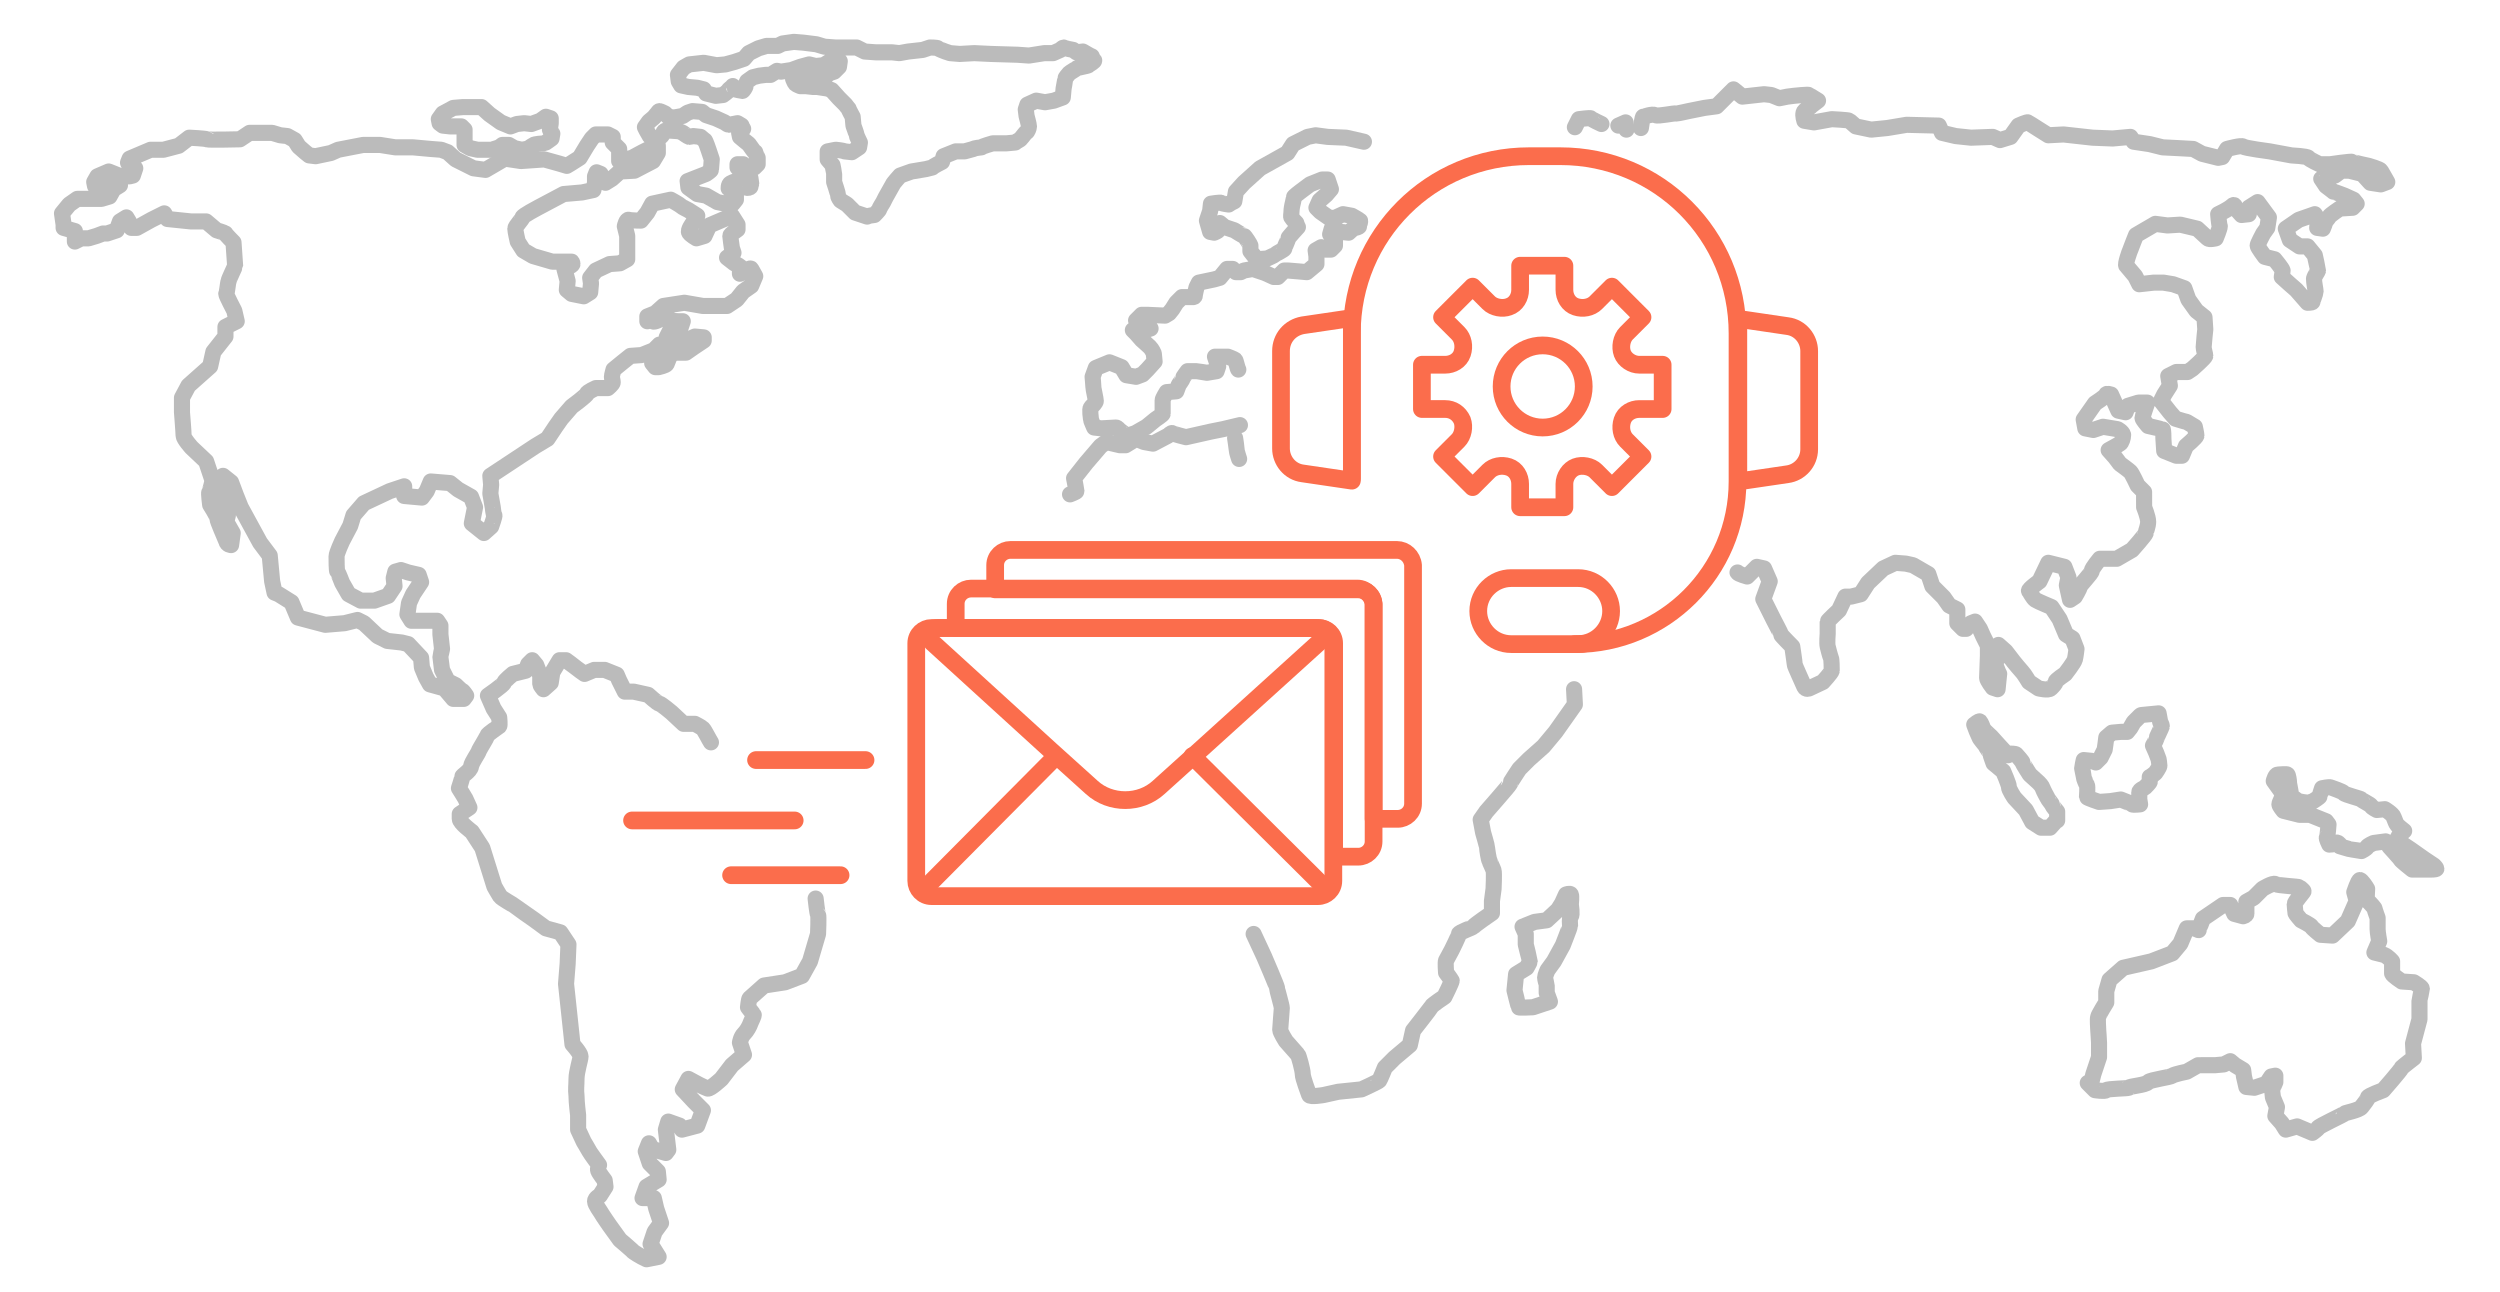 <?xml version="1.0" encoding="utf-8"?>
<!-- Generator: Adobe Illustrator 24.0.0, SVG Export Plug-In . SVG Version: 6.00 Build 0)  -->
<svg version="1.1" id="图层_1" xmlns="http://www.w3.org/2000/svg" xmlns:xlink="http://www.w3.org/1999/xlink" x="0px" y="0px"
	 viewBox="0 0 310.5 160.5" style="enable-background:new 0 0 310.5 160.5;" xml:space="preserve">
<style type="text/css">
	.st0{fill:none;stroke:#BBBBBB;stroke-width:2;stroke-linecap:round;stroke-linejoin:round;stroke-miterlimit:10;}
	.st1{fill:none;stroke:#FB6D4C;stroke-width:2.2;stroke-linecap:round;stroke-linejoin:round;stroke-miterlimit:10;}
</style>
<g>
	<path class="st0" d="M26.9,28.6l-1.3-1.1h-1.9l-2.9-0.3l-0.4-0.7l-1.6,0.8l-1.8,1h-0.7L16,27.5L15.7,27l-0.8,0.5l-0.4,1.1L13.3,29
		h-0.5L12,29.3l-1,0.3h-0.9L9.3,30v-0.4V29v-0.3l-1.4-0.4v-0.4l-0.2-1.4l0.9-1.1l1-0.7h1.5h1.5l1-0.3l0.5-0.9l0.8-0.5l-0.4-0.5
		l-0.6,0.3l-0.5,0.3l-1.6,0l-0.1-0.5l0.4-0.7l1.4-0.6l1.5,0.6l1.1,0l0.4-0.1l0.3-0.9l-0.7-0.3l-0.2-0.4l0.2-0.5l2.6-1.1h1.6l1.9-0.5
		l1.3-1c0,0,2.1,0.1,2.2,0.2c0.1,0.1,4.1,0,4.1,0l1.2-0.8h1.6h1.2l1,0.3l0.9,0.1l0.9,0.5l0.5,0.8l0.8,0.7l0.5,0.4l0.8,0.1l1.9-0.4
		l0.9-0.4l3.1-0.6h2.1l1.9,0.3l2.2,0l2.2,0.2l1.3,0.1l0.8,0.3l1,0.9l1,0.5l1.2,0.6l1.5,0.2l2.4-1.4l2,0.3l2.9-0.2l1.8,0.5l1,0.3
		l0.5-0.3l1.1-0.7l0.9-1.5l0.6-0.9l0.5-0.5h1.5l0.6,0.3v0.7l0.8,0.8v0.6v0.9l1.6-0.4l1.3-0.7l1-0.5l0.9-0.3v0.9l-0.6,1l-2.3,1.2
		L77,21.3l-1,0.9l-0.8,0.5l-0.6-1.1l-0.5-0.2l-0.2,0.5l0,0.8l-0.2,0.9l-1.4,0.3L70,24.1l-3.2,1.7c0,0-1.9,1-1.9,1.2
		c0,0.2-0.9,1.1-0.9,1.4c0,0.3,0.3,1.6,0.3,1.6l0.7,1.1l1.2,0.7l2.4,0.7h1.5h0.9c0,0,0.1,0.1,0.1,0.3s-1,0.6-1,0.6l0.4,1.5L70.4,36
		l0.6,0.5l1.5,0.3l0.8-0.5l0.1-1.1l-0.1-0.7l0.7-0.9l1.7-0.8l1.3-0.1l0.9-0.5l0-1.5v-1.4l-0.3-1.2c0,0,0.2-0.9,0.5-0.8
		s1.5,0.1,1.5,0.1l0.8-1l0.6-1.1l2.3-0.5c0,0,1.1,0.6,1.3,0.8c0.1,0.1,0.9,0.5,0.9,0.5l1.1,0.7L86,27.8c0,0-0.6,0.8-0.4,1.1
		c0.2,0.3,0.9,0.7,0.9,0.7l1-0.3l0.6-1.3l2.8-1.2l0.7,1.1v0.6c0,0-0.9,0.6-0.9,0.8c0,0.1,0.2,1.5,0.2,1.5l0.2,0.6L90.3,32l0.9,0.7
		c0,0,0.6,0.3,0.7,0.4c0,0.1,0,0.9,0,0.9l0.8-0.4c0,0,0.5-0.4,0.6-0.2s0.5,0.9,0.5,0.9l-0.5,1.2l-1,0.7l-0.8,1L90.3,38h-3L85,37.6
		L82.4,38l-1,0.9l-1,0.4l0,0.6c0,0,0.5-0.2,0.7,0c0.1,0.2,1-0.3,1-0.3s1.1,0,1.2,0.1c0.1,0.2,1,0.2,1,0.2h0.5l-0.3,0.9l-1.3,0.3
		l-0.4,0.8l0.8,0.3l1.4,0.5l0.2-0.4l1.1-0.5l1.1,0.1v0.4l-1.2,0.8l-1,0.7H84h-0.4l-0.5,0.6c0,0-0.2,0.6-0.3,0.8
		c-0.1,0.2-1,0.4-1,0.4h-0.4L81,45.1l0.5-0.6l0.5-0.7c0,0,0.4-0.5,0.5-0.5c0.1,0-0.6-0.5-0.6-0.5l-0.7,0.7l-1.5,0.6l-1.4,0.1l-1,0.8
		l-1.1,0.9c0,0-0.2,0.7-0.2,0.9s0.1,0.5,0.1,0.7s-0.6,0.7-0.6,0.7H74c0,0-1.1,0.5-1.1,0.7c0,0.2-1.9,1.6-1.9,1.6l-1.3,1.5L69,53
		l-1,1.5l-1.5,0.9l-5.6,3.7l0.1,1.1l-0.1,1.1l0.3,1.7c0,0,0.1,1,0.2,1c0.1,0-0.4,1.4-0.4,1.4l-0.9,0.8l-1.5-1.2L59,63l-0.5-1.3
		l-1.6-0.9l-1-0.8l-2.4-0.2l-0.5,1.2l-0.6,0.8l-2.2-0.2v-1.2L48.4,61l-3.2,1.5l-1.3,1.5l-0.4,1.3l-1,1.9c0,0-0.7,1.5-0.7,1.9
		c0,0.4,0,1.8,0.1,1.9c0.1,0.1,0.6,1.4,0.6,1.4l0.8,1.4l1.5,0.8h1.7l1.7-0.6l0.8-1.2l-0.1-1l0.2-0.8l0.7-0.2l0.9,0.3l1.3,0.3
		l0.3,0.9l-1,1.5l-0.5,1.1l-0.2,1.4l0.5,0.8h1.9h1.3l0.4,0.6v1.1l0.2,1.8c0,0-0.2,0.9-0.2,1c0,0.1,0.2,1.6,0.2,1.6l0.7,1.4l1,0.5
		c0,0,0.6,0.6,0.8,0.7c0.1,0,0.5,0.6,0.5,0.6l-0.3,0.4h-1.3l-1.1-1.3L53.4,85l-0.5-0.9l-0.5-1.2l-0.1-1.2L50.7,80l-0.8-0.2l-1.8-0.2
		L46.9,79l-1.7-1.6L44.4,77l-1.6,0.4l-2.4,0.2L37,76.7l-0.8-1.9l-1.6-1l-0.5-0.2l-0.3-1.4L33.5,69l-1.2-1.6L29.9,63l-0.6-1.5
		l-0.6-1.6l-1-0.8l-0.4,0.3L26.8,60l0.5,1.1l0.5,1l0.5,1.9l-0.2,0.8l0.8,1.4l-0.2,1.5c0,0-0.5,0-0.6-0.5c-0.2-0.5-1.1-2.5-1.1-2.8
		s-0.9-1.7-0.9-1.7s-0.2-1.5-0.1-1.6s0.4-1.4,0.4-1.4l-0.5-1.5l-0.3-0.9l-1.8-1.7c0,0-1-1.1-1-1.5c0-0.5-0.2-2.8-0.2-2.9
		c0-0.1,0-1.8,0-1.8l0.8-1.5l2.7-2.4l0.4-1.8l1.5-1.9l0-1.2l1.4-0.7l-0.3-1.3c0,0-1-1.9-1-2.1c0.1-0.1,0.2-1.4,0.3-1.6
		c0-0.2,0.8-1.8,0.8-1.9S29,30.1,29,30.1s-1-1-1-1.1C27.9,28.9,26.9,28.6,26.9,28.6z"/>
	<path class="st0" d="M63.9,18.4L63.2,18h-0.8l-0.4,0.3c0,0-0.9,0.3-1,0.3c-0.1,0-1.7,0-1.7,0l-0.9-0.2L57.7,18c0,0,0-0.8,0-1
		c0-0.1,0-0.9,0-0.9l-0.4-0.4h-1.4L55,15.6l-0.4-0.3l-0.1-0.5l0.5-0.7l1.3-0.7l1.2-0.1h1.2h1.1l1,0.9l1.4,1l1.2,0.5l0.8-0.3l0.9-0.1
		l0.9,0.1l1.1-0.4l0.7-0.5l0.6,0.2v0.6c0,0-0.1,0.7-0.1,0.8s0.3,0.5,0.3,0.5l-0.1,0.6c0,0-0.8,0.6-0.9,0.6c-0.1,0-1.3,0.1-1.3,0.2
		c0,0-0.4,0.2-0.6,0.4c-0.2,0.1-0.9,0.2-0.9,0.2L63.9,18.4z"/>
	<path class="st0" d="M87,17l-0.9-0.1c0,0-0.4,0.1-0.5,0.1s-0.8-0.5-0.8-0.5s-0.4-0.2-0.5-0.2c-0.1,0-1.4-0.1-1.4-0.1
		s-0.3,0-0.4,0.1s-0.1,0.2-0.2,0.4c-0.1,0.2-0.4,0.4-0.4,0.4l-0.7,0.1l-0.5-0.3l-0.4-0.7l-0.2-0.4l0.5-0.7l0.6-0.5l0.5-0.6
		c0,0,0.1-0.2,0.2-0.2c0.1,0,0.7,0.3,0.7,0.3s0.4,0.4,0.4,0.4c0,0,0.7,0.1,0.7,0.1l1.1-0.2l0.6-0.4l0.6-0.2l1.2,0.1l0.5,0.4l1.2,0.4
		l1.1,0.5c0,0,0.4,0.3,0.5,0.3c0.1,0,1.1-0.2,1.1-0.2s0.5,0.3,0.5,0.3c0,0.1,0.2,0.4,0.2,0.4s-0.5,0.5-0.5,0.5c0,0,0.1,0.5,0.1,0.5
		c0,0,0.6,0.5,0.6,0.5l0.5,0.4l0.5,0.7c0,0,0.2,0.3,0.3,0.3c0,0.1,0.3,0.7,0.3,0.7v0.8c0,0-0.4,0.4-0.4,0.4s-0.6,0.2-0.6,0.2
		l-0.8-0.6c0,0-0.7,0-0.7,0s0,0.4,0,0.4c0,0.1,0.5,0.2,0.5,0.2l0.3,0.4l0.4,0.4l0.4,0.3c0,0,0.1,0.7,0.1,0.7c0,0.1-0.1,0.3-0.1,0.4
		c0,0.1-0.4,0.2-0.5,0.1c-0.1-0.1-0.7-0.3-0.7-0.3l-0.6-0.5c0,0-0.7,0.2-0.8,0.4c-0.1,0.2-0.1,0.4-0.1,0.5c0,0.1,0.9,0.5,0.9,0.5
		l0,0.5l0,0.4l-0.4,0.5h-0.9l-1-0.2l-1.4-0.8l-1.1-0.2l-1.1-0.8c0,0-0.1-0.7-0.1-0.8c0,0,2.3-0.9,2.3-0.9s0.6-0.4,0.6-0.5
		s0.1-1.3,0.1-1.3s-0.4-1.2-0.4-1.2s-0.4-1.2-0.5-1.2C87.7,17.6,87,17,87,17z"/>
	<path class="st0" d="M94.3,9.4l-0.8,0.2c0,0-0.7,0.5-0.7,0.5s-0.2,0.4-0.2,0.6c0,0.1-0.3,0.6-0.4,0.6c-0.1,0-0.9-0.2-0.9-0.2
		S91,10.6,91,10.7c0,0.1-0.5,0.4-0.5,0.5s-0.7,0.6-0.7,0.6c0,0-0.9,0.1-0.9,0.1s-1.2-0.3-1.2-0.3s-0.3-0.5-0.3-0.5
		c0,0-0.8-0.2-0.8-0.2s-1.1-0.1-1.1-0.1s-0.9-0.2-0.9-0.2l-0.3-0.5l-0.1-0.8l0.7-0.9L85.6,8l1.8-0.2L89,8.1L90.1,8l1.1-0.3l1.2-0.4
		L93,6.6L94.2,6l1-0.3h1.4l0.6-0.3l1.4-0.2l1.2,0.1l1.6,0.2l1,0.3c0,0,1.3,0.1,1.4,0.1c0,0,2.6,0,2.6,0l1,0.5l1.4,0.1l2,0l0.9,0.1
		l1.1-0.2l1.8-0.2l0.9-0.3c0,0,0.9,0,1,0.1c0.1,0.1,0.9,0.4,0.9,0.4s0.6,0.2,0.6,0.2l1.2,0.1l1.8-0.1l2.1,0.1l3.3,0.1l1.4,0.1
		l1.9-0.3c0,0,1,0,1.1,0c0,0,0.9-0.4,0.9-0.4s0.3-0.3,0.4-0.3c0.1,0.1,1.2,0.3,1.2,0.3l0.4,0.3l0.8-0.1c0,0,1,0.6,1.1,0.6
		c0,0.1,0.2,0.4,0.3,0.5s-0.6,0.5-0.7,0.6c-0.1,0.1-1.4,0.3-1.5,0.4c-0.1,0.1-0.8,0.5-0.9,0.6s-0.5,0.6-0.5,0.7s-0.2,1.2-0.2,1.2
		l-0.1,1.1c0,0-1.1,0.4-1.1,0.4c0,0-1.1,0.2-1.1,0.2s-1.1-0.2-1.1-0.2c0,0-1.1,0.5-1.1,0.5l-0.2,0.6c0,0,0.1,0.8,0.1,0.8
		s0.3,1.1,0.3,1.3c0,0.2-0.2,0.7-0.3,0.7s-0.5,0.6-0.7,0.8c-0.1,0.2-0.7,0.4-0.7,0.5c0,0-1.1,0.1-1.1,0.1h-1.7c0,0-1.4,0.4-1.4,0.5
		c0,0-1,0.1-1,0.2c0,0-1.1,0.3-1.1,0.3h-1.1c0,0-1.5,0.6-1.5,0.6c0,0-0.2,0.7-0.2,0.7s-1.2,0.6-1.2,0.7c0,0-0.8,0.2-0.8,0.2
		s-1.8,0.3-1.8,0.3s-1.4,0.5-1.4,0.5s-0.9,1-0.9,1.1c0,0-0.9,1.6-0.9,1.6l-0.3,0.6c0,0-0.5,0.8-0.5,0.9s-0.6,0.7-0.6,0.7
		s-0.9,0.1-0.9,0.2c0,0-1.5-0.5-1.5-0.5l-1-1l-0.8-0.5c0,0-0.3-0.4-0.3-0.6c0-0.2-0.5-1.7-0.5-1.7s0-0.9,0-1c0-0.1-0.2-1.1-0.2-1.1
		l-0.6-0.7l0-1l1-0.2c0,0,1,0.1,1.1,0.2c0,0,0.9,0.1,0.9,0.1l0.9-0.6c0,0,0.1-0.6,0.1-0.6s-0.4-0.8-0.4-0.9s-0.4-1.2-0.4-1.2
		s-0.1-1.1-0.1-1.1s-0.5-0.9-0.5-1c-0.1-0.1-0.4-0.5-0.4-0.5c0,0-0.8-0.8-0.8-0.8l-0.9-1l-0.5-0.2l-1.3-0.2l-0.5,0l-0.9-0.1l-0.7,0
		c0,0-0.5-0.2-0.6-0.3s-0.3-0.6-0.3-0.6l0.2-0.5l0.4-0.2l0.9,0.2l0.7,0.3l1.7,0l0.6-0.5l0.6-0.2c0,0,0.6-0.6,0.6-0.6
		c0,0,0.1-0.7,0.1-0.7l-0.5-0.4c0,0-0.7,0.4-0.7,0.4s-0.8,0.5-0.8,0.5l-1,0.1l-0.8-0.2l-1.1,0.3l-1.1,0.4c0,0-1.3,0.2-1.3,0.2
		c0,0-0.5-0.1-0.5-0.1l-0.8,0.5l-0.6,0L94.3,9.4z"/>
	<path class="st0" d="M88.3,92.2c-0.2-0.3-0.8-1.5-1-1.7s-1-0.6-1-0.6h-1.4l-1.5-1.4c0,0-1.3-1.1-1.5-1.1c-0.2,0-1.4-1.1-1.4-1.1
		l-1.8-0.4h-1.1l-0.7-1.4l-0.3-0.7l-1.5-0.6h-1.3l-1.2,0.5c0,0-1-0.7-1.1-0.8c-0.1-0.1-1.2-0.9-1.2-0.9h-0.8l-0.9,1.5l-0.2,1.3
		l-0.9,0.8c0,0-0.4-0.5-0.4-0.6s0-1.1,0-1.1l-0.5-1.3L66.1,82l-0.5,0.5l-0.3,0.8l-1.6,0.4c0,0-1,0.8-1.1,1.1s-2,1.6-2,1.6l0.7,1.6
		l0.7,1.1c0,0,0.1,1,0,1.1s-1.4,0.9-1.5,1.2c-0.1,0.3-0.8,1.4-1,1.8c-0.1,0.4-0.9,1.4-1,2s-1.1,1.1-1.1,1.3s-0.4,1.4-0.4,1.4
		s0.7,1.1,0.8,1.3s0.5,1.1,0.5,1.1l-1.2,0.8c0,0,0,0,0,0.6c0,0.5,1.5,1.6,1.5,1.6l1.3,2l1.5,4.8c0,0,0.5,0.9,0.7,1.2
		c0.2,0.3,1.7,1.1,1.8,1.2c0.1,0.1,2.4,1.7,2.4,1.7l1.5,1.1l1.8,0.5l1,1.5l-0.1,2.4l-0.2,2.5l0.8,7.5c0,0,1,1.1,1,1.5
		s-0.5,1.9-0.5,2.8c0,0.8-0.1,1.3,0,2.1c0,0.8,0.2,2.4,0.2,2.4v1.8l0.7,1.5c0,0,0.6,1,0.7,1.2s1.2,1.7,1.2,1.7s-0.2,0.4-0.1,0.7
		c0.1,0.3,0.8,1.2,0.8,1.2l0.1,0.8l-0.7,1.1c0,0-0.6,0.3-0.6,0.7s0.7,1.3,0.8,1.5s1,1.5,1,1.5l1.3,1.8c0,0,1.3,1.1,1.5,1.3
		c0.1,0.2,1.2,0.8,1.2,0.8l0.6,0.3l1.5-0.3l-1-1.6l0.5-1.5l0.8-1.1l-0.6-1.8l-0.3-1.3h-1.4l0.5-1.4l1.5-0.9l-0.1-1l-1-1l-0.5-1.5
		l0.4-1l0.4,0.7l1.7,0.5l0.3-0.4l-0.3-2.5l0.3-1l1.4,0.5l0.3,0.5l1.9-0.5l0.7-1.9l-1.1-1.1l-1.4-1.5l0.7-1.3l1.3,0.7
		c0,0,0.8,0.4,1.1,0.5c0.3,0.1,1.7-1.2,1.7-1.2l1.3-1.7l1.5-1.3l-0.5-1.5c0,0,0.1-0.7,0.5-1.1s0.7-1,0.8-1.3c0.1-0.3,0.5-1,0.4-1.1
		c-0.1-0.1-0.7-0.9-0.7-0.9s0.1-1,0.2-1.1s1.8-1.6,1.8-1.6l2.6-0.4l2.1-0.8l1-1.8l1-3.4c0,0,0.1-2.3,0-2.4c-0.1-0.1-0.3-2-0.3-2"/>
	<path class="st0" d="M203.8,15.9c0,0,0.2-1.5,0.3-1.4c0.1,0,1.1-0.4,1.5-0.2c0.3,0.2,2.4-0.3,2.6-0.2c0.2,0,1.5-0.3,1.5-0.3l2-0.4
		l1.5-0.2l2.1-2.1l1.1,0.9l2.7-0.3l0.9,0.1l1,0.4l1-0.2l0.8-0.1c0,0,1.8-0.2,1.9-0.1s1.1,0.7,1.1,0.7s-0.8,0.6-0.9,0.7
		c-0.1,0.2-0.8,0.4-0.9,0.8c-0.1,0.4,0.1,1,0.1,1l1.2,0.2l2.2-0.4c0,0,2.1,0.1,2.2,0.2c0.1,0.1,0.8,0.7,0.8,0.7l1.9,0.4l2-0.2
		l2.4-0.4l4,0.1l0.4,0.9l1.7,0.4l1.9,0.2l2.7-0.1l0.9,0.4l1.3-0.4l1-1.4c0,0,1.1-0.5,1.2-0.4c0.1,0.1,2.5,1.6,2.5,1.6l1.9-0.1
		l3.6,0.4l2.5,0.1l2.2-0.2l0.4,0.6l2,0.3l1.6,0.4l2,0.1l1.8,0.1l1.1,0.6l2,0.5l0.5-0.1l0.6-1c0,0,1.8-0.5,2-0.3
		c0.2,0.2,3.3,0.6,3.3,0.6l2.7,0.5c0,0,2,0.1,2.1,0.3c0.1,0.2,1.4,0.8,1.4,0.8l1.3,0c0,0,2.7-0.4,2.8-0.3c0.1,0.1,2,0.5,2,0.5
		s1.4,0.4,1.5,0.6c0.1,0.2,0.8,1.4,0.8,1.4l-0.8,0.3l-1.3-0.2l-1-1.1l-1.6-0.4l-1,0l-0.8,0.6c0,0-1,0-1,0.1c0.1,0.1-0.7,0.3-0.7,0.3
		l0.6,0.9c0,0,0.8,0.6,0.9,0.7c0.1,0,1.4,0.5,1.4,0.5l1.1,0.5l0.4,0.5l-0.5,0.5l-1.6,0.1c0,0-1.2,0.8-1.3,1c-0.1,0.2-0.5,0.5-0.6,1
		c-0.2,0.5-0.2,0.5-0.2,0.5l-0.7-0.1l0.1-1.1l-0.4-0.6l-2,0.7l-1.6,1.1l0.5,1.4l1.2,0.8h1l0.9,1.1c0,0,0.4,1.8,0.4,1.9
		s-0.4,0.6-0.5,1c0,0.5,0.2,1.4,0.2,1.6c0,0.2-0.4,1.2-0.4,1.3s-0.6,0.1-0.6,0.1l-1.4-1.6l-0.8-0.7l-1-0.9c0,0,0.1-0.6,0.1-0.8
		c0-0.2-1-1.4-1-1.4l-1.2-0.3c0,0-0.9-1.2-0.9-1.4s0.7-1.5,0.7-1.5l0.5-0.7l0.2-1.3l-1.4-1.9l-1.1,0.7l0,0.8l-0.9,0.1l-0.8-0.9
		c0,0,0-0.6-0.4-0.2s-1.7,1-1.7,1s0.1,1.3,0.2,1.5c0,0.3-0.5,1.5-0.5,1.5s-0.8,0.2-1,0s-1.3-1.2-1.3-1.2l-2.1-0.5l-1.6,0.1l-1.5-0.2
		l-2.4,1.4c0,0-0.6,1.5-0.7,1.8c-0.1,0.2-0.7,1.9-0.5,2c0.1,0.1,1.1,1.3,1.1,1.3l0.5,1l1.8-0.2l1.2,0l1.2,0.2l1.4,0.5l0.5,1.4l1,1.4
		l1,0.8l0.1,1.5c0,0-0.2,1.9-0.2,2.2s0.2,0.9,0.2,1.1c0,0.2-1.6,1.6-1.6,1.6l-0.6,0.4l-1.4,0l-1,0.5l0.2,1.2l-0.7,1.1l-0.4,0.8
		l1.1,1.4l0.7,0.8l1,0.3l0.4,0.1l1,0.6c0,0,0.2,0.9,0.2,1.1s-1.3,1.3-1.3,1.3l-0.5,1.2h-0.7l-1.5-0.6c0,0-0.1-1.4-0.1-1.5
		s0-1.2-0.1-1.2s-1.8-0.4-1.8-0.4s-0.7-0.8-0.7-1s0.6-1.9,0.6-1.9l-1.1,0l-1.3,0.4l-0.3,0.8l-0.9-0.2l-0.9-2c0,0-0.6-0.2-0.6,0
		s-1.4,1.1-1.4,1.1l-1.4,2l0.2,1.1l1,0.2l1.2-0.4l1.8,0.3c0,0,0.6,0.3,0.7,0.7c0,0.4-0.2,1-0.4,1.1c-0.1,0.1-1.4,0.8-1.4,0.8
		l0.8,0.9l0.6,0.8c0,0,1.1,0.8,1.3,1s0.9,1.7,0.9,1.7l0.8,0.8V63c0,0,0.5,1.2,0.5,1.8c0,0.6-0.3,1.2-0.3,1.4s-1.7,2.1-1.7,2.1
		l-1.9,1.1h-2.1c0,0-1,1.2-1,1.5s-1.5,1.8-1.5,2s-0.6,1.2-0.6,1.2l-0.6,0.4l-0.4-1.8l0.2-1l-0.5-1.3l-2-0.5l-1.1,2.3
		c0,0-1.4,1-1.3,1.2c0.1,0.1,0.5,0.9,0.8,1.1c0.3,0.2,2,0.9,2,0.9l1,1.5l0.8,1.9l0.8,0.5l0.5,1.3c0,0-0.1,0.9-0.2,1.3
		c-0.1,0.4-1.2,1.8-1.2,1.8s-1.2,0.8-1.2,1s-0.3,0.5-0.6,0.8s-1.5,0-1.5,0l-1.2-0.8c0,0-0.6-1-0.8-1.2s-1.1-1.3-1.1-1.3l-1-1.3
		l-0.9-0.8L248,81l0.2,0.7l-0.5,0.5c0,0,0.5,1.4,0.6,1.5c0,0.1-0.1,0.9-0.1,0.9l-0.1,1l-0.6-0.2c0,0-0.7-0.9-0.7-1.2
		c0-0.3,0.1-2.6,0.1-2.8c0-0.1,0-1.2,0-1.2l-0.6-1.2l-0.4-0.9l-0.6-0.9l-0.5,0.2l-0.6,0.7l-0.4,0l-0.7-0.7l0-1.7l-1-0.5l-0.7-1
		l-1.4-1.4l-0.5-1.5l-1.9-1.1l-0.9-0.2l-1.3-0.1l-1.5,0.7l-1.9,1.8l-0.9,1.4l-1.2,0.3l-0.7,0l-0.8,1.7c0,0-1.4,1.3-1.4,1.4
		c0,0.1,0,1.5,0,1.5s-0.1,1.2,0,1.6c0.1,0.4,0.3,1.2,0.4,1.4s0.1,1.4,0.1,1.6s-1.1,1.4-1.1,1.4l-1.7,0.8c0,0-0.4,0.2-0.6-0.2
		c-0.2-0.5-1.2-2.6-1.2-2.8s-0.3-2.2-0.3-2.2s-1.4-1.4-1.4-1.5c0-0.1-0.8-1.6-0.9-1.8c-0.1-0.2-1.3-2.6-1.3-2.6l0.8-2.2l-0.7-1.6
		l-0.9-0.2l-1.2,1.2c0,0-1.1-0.3-1.2-0.5"/>
	<path class="st0" d="M201,15.6l0.9-0.4c0,0,0.1,0.8,0.1,0.9"/>
	<path class="st0" d="M195.6,15.8l0.5-1c0,0,1.5-0.2,1.5-0.1c0,0.1,1.3,0.7,1.3,0.7"/>
	<path class="st0" d="M153.8,45.9c-0.1-0.1-0.3-1.1-0.4-1.2c-0.1-0.1-0.9-0.4-0.9-0.4h-1.6l0.4,1.2l-0.2,0.6l-1.2,0.2
		c0,0-1.2-0.2-1.3-0.2c-0.1,0-1.1,0-1.1,0s-0.6,0.8-0.6,0.9c0,0.1-0.5,0.8-0.5,0.8l-0.3,0.8l-1.2,0.1c0,0-0.5,0.8-0.5,1
		c0,0.2,0,1.2,0,1.2s0,0.4,0,0.5c0,0.1-0.9,0.7-0.9,0.7l-1.1,0.9l-1.4,0.8c0,0-0.9,0.3-1,0.3c-0.1,0-1-0.7-1-0.7s-0.2-0.3-0.4-0.3
		s-1.8,0.1-1.8,0.1l-0.9-0.1c0,0-0.4-0.9-0.4-1s-0.2-1.3,0-1.5s0.6-0.6,0.6-0.8c0-0.2-0.3-1.5-0.3-1.7s-0.1-1.3-0.1-1.3l0.4-1.1
		l1.7-0.7l1.5,0.6l0.6,1l1.2,0.2l0.8-0.3l0.6-0.6l0.9-1l-0.1-1c0,0-0.2-0.5-0.5-0.8c-0.3-0.3-0.9-0.8-1-0.9
		c-0.1-0.1-0.6-0.7-0.7-0.8c-0.1-0.1-0.4-0.4-0.4-0.4l0.9-0.2c0,0,0.5,0.2,0.6,0.2c0.1,0,0.7-0.2,0.7-0.2l-1-0.7l-0.8-0.3l0.7-0.7
		c0,0,0.6,0,0.7,0c0.2,0,2.2,0.1,2.2,0.1l0.5-0.3l0.4-0.5l0.5-0.8l0.7-0.7h0.7h0.7c0,0,0.2,0,0.2-0.2s0.2-1,0.2-1l0.3-0.6l1.9-0.4
		l0.7-0.2l0.9-1.1h0.7l0.4,0.4l0.6,0l0.4-0.2l1.1-0.2l0.6,0.2l0.9,0.3l1.1,0.5h0.5l0.8-0.8h0.5l1.2,0.1l1.1,0.1l1.2-1
		c0,0,0-0.8,0-0.9c0-0.1-0.1-0.8-0.1-0.8l0.7-0.4l0.5,0.3l0.7,0l0.5-0.5v-0.8l-0.6-0.6l0.2-0.7l0.5,0.1l0.6,0.3l1,0.1
		c0,0,0.6-0.6,0.8-0.6c0.1,0,0.5-0.1,0.5-0.2s0.2-0.7,0.1-0.7c-0.1-0.1-1-0.6-1-0.6l-1.1-0.2l-1.1,0.5L165,27l-1-0.7l-0.5-0.5
		l0.4-0.9l0.8-0.7l0.6-0.7l-0.4-1.2h-0.7l-1.5,0.6l-1.2,0.9c0,0-0.8,0.6-0.8,0.7c0,0.2-0.2,1-0.2,1s-0.1,0.5-0.1,0.8
		c0,0.3-0.1,0.6,0,0.7c0.1,0.2,0.6,0.7,0.6,0.7c0,0.1,0.2,0.5,0.2,0.5s-1.2,1.3-1.2,1.4c0,0.1-0.5,1.2-0.5,1.3c0,0.1-1,0.6-1.1,0.7
		c-0.1,0.1-1,0.5-1,0.5s-1.2,0.1-1.3,0.1c-0.1-0.1-0.8-1-0.8-1s0-0.7,0-0.7c0-0.1-0.7-1.2-0.8-1.2c-0.1,0-1.2-0.7-1.2-0.7l-1.2-0.4
		l-0.6-0.5c0,0-0.4,0.3-0.3,0.4c0,0.1,0.1,0.4,0.1,0.5c0,0.1-0.5,0.3-0.5,0.3l-0.5-0.1l-0.4-1.4l0.4-1.2l0.1-0.9
		c0,0,1.2-0.2,1.3-0.1c0.1,0.1,0.9,0.2,0.9,0.2l0.3-0.2l0.4-0.2l0.2-1.2l1-1.1l2-1.8l3.4-1.9l0.7-1.1l1.8-0.9l1-0.2l1.5,0.2l2.3,0.1
		l2.2,0.5"/>
	<path class="st0" d="M153.4,54.4c0,0,0.2,1.3,0.2,1.5c0,0.2,0.3,1.1,0.3,1.1"/>
	<path class="st0" d="M132.9,61.4c0,0,0.8-0.3,0.8-0.4c0-0.1-0.3-1.6-0.3-1.6l1.5-1.9l1.8-2.1l0.7-0.5l1.7,0.4l0.7,0l1.3-0.8l1,0.4
		l1.1,0.2l1.9-1c0,0,0.4-0.4,0.5-0.3s1.7,0.5,1.7,0.5l3.1-0.7l1.5-0.3l2.1-0.5"/>
	<path class="st0" d="M195.5,85.6l0.1,1.9l-2.4,3.4l-1.5,1.8l-1.8,1.6l-1.2,1.2c0,0-1.2,1.8-1.2,1.9s-2.9,3.4-2.9,3.4l-0.7,1
		l0.3,1.6c0,0,0.5,1.7,0.5,1.9c0,0.2,0.2,1.5,0.3,1.6c0,0.1,0.4,0.9,0.5,1.2c0.1,0.3,0,2.3,0,2.3l-0.2,1.5l0,1.5
		c0,0-2.2,1.5-2.3,1.7c-0.1,0.1-1.8,0.7-1.8,0.9c0,0.2-0.9,2-0.9,2s-0.6,1.1-0.7,1.3s0,1.5,0,1.5s0.6,0.8,0.7,1c0,0.2-0.9,2-0.9,2
		s-1.5,1-1.6,1.2c-0.1,0.2-2.3,3-2.3,3l-0.4,1.8l-1.9,1.6l-1.2,1.2c0,0-0.6,1.5-0.7,1.6c0,0.1-2.2,1.1-2.2,1.1l-2.9,0.3l-1.8,0.4
		c0,0-1.7,0.3-1.8,0c-0.1-0.3-0.8-2.1-0.8-2.6c0-0.5-0.5-2.3-0.6-2.4c-0.1-0.1-1.5-1.7-1.5-1.7s-0.7-1.1-0.7-1.4s0.2-2.4,0.2-2.7
		c0-0.3-0.6-2.3-0.6-2.5c0-0.2-1.6-3.9-1.6-3.9l-1.3-2.8"/>
	<path class="st0" d="M192.5,124.4l-2.1,0.7c0,0-1.8,0.1-1.8,0s-0.5-2.1-0.5-2.1l0.2-2l1.3-0.8c0,0,0.4-0.7,0.4-0.8
		s-0.5-2.1-0.5-2.1l0-1.3l-0.4-0.9l1.5-0.6l1.5-0.2l1.4-1.3l0.5-0.8l0.5-1.1c0,0,0.5-0.2,0.6,0c0.1,0.2,0,1.1,0,1.2
		c0,0.1,0.2,1.4,0,1.5s-0.1,1.1-0.1,1.2c0,0.1-0.9,2.4-0.9,2.4l-1.1,2l-0.8,1.1c0,0-0.3,0.7-0.3,0.9c0,0.2,0.2,0.9,0.2,1
		c0,0.1,0,0.9,0,0.9L192.5,124.4z"/>
	<path class="st0" d="M255.4,101.9l-0.8,0.9h-1.1l-1.1-0.7l-0.8-1.5l-1.4-1.5c0,0-0.7-1-0.7-1.4c0-0.3-0.7-1.9-0.7-1.9l-1.2-1
		c0,0-0.4-1.1-0.4-1.2c0-0.1-0.6-0.9-0.6-1c-0.1-0.1-0.7-0.9-0.7-0.9l-0.4-0.9l-0.3-0.8c0,0,0.6-0.5,0.7-0.4
		c0.1,0.1,0.4,0.8,0.4,0.9c0,0.1,1,1,1,1l0.9,1l1.2,1.3l0.3-0.2c0,0,0.6,0,0.7,0.1c0.1,0.1,0.8,0.9,0.8,1s0.9,1.5,0.9,1.5
		s1,0.9,1.1,1c0.1,0.1,0.4,0.4,0.5,0.7s0.6,1.2,0.6,1.2c0,0.1,0.6,0.8,0.6,0.9c0,0.1,0.6,0.8,0.6,0.8V101.9z"/>
	<path class="st0" d="M265.8,99.9c0,0-0.9,0.1-1,0s-1.4-0.6-1.4-0.6l-1.3,0.2l-1.4,0.1c0,0-1.5-0.5-1.5-0.6s0.1-1.3,0-1.5
		c-0.1-0.1-0.4-0.9-0.4-1c0-0.1-0.2-1.1-0.2-1.1c0-0.1,0.2-1,0.2-1l1,0.1l0.5,0.2l0.6-0.6l0.5-1l0.1-0.7c0,0,0.1-0.8,0.1-0.8
		s0.7-0.6,0.7-0.6l1.1-0.1h0.8l0.4-0.5l0.4-0.7l0.8-0.8c0,0,0.1-0.1,0.2-0.1s2.1-0.2,2.1-0.2l0.2,1.1c0,0,0.2,0.3,0.2,0.5
		c0,0.1-0.7,1.5-0.7,1.6c0,0.1-0.4,0.8-0.4,0.8l0.4,0.9l0.3,0.8c0,0,0.1,0.6,0.1,0.8s-0.5,0.9-0.5,0.9s-0.6,0.5-0.7,0.5
		c0,0.1,0,0.5,0,0.6s-0.5,0.6-0.6,0.7c-0.1,0.1-0.7,0.3-0.7,0.6s0,0.6,0,0.8C265.7,99.3,265.8,99.9,265.8,99.9z"/>
	<path class="st0" d="M290.6,104.9c0,0-0.3-0.4-0.5-0.2c-0.1,0.2-0.8,0.2-0.8,0.2s-0.4-0.8-0.3-0.9s0.2-1.6,0.2-1.6l-0.3-0.4l-2-0.8
		h-1.3l-2-0.5c0,0-0.5-0.6-0.5-0.8c0-0.2,0.4-0.9,0.4-1.1c0.1-0.2-0.6-1.1-0.6-1.1l-0.5-0.7c0,0,0.2-0.8,0.5-0.8
		c0.3,0,1.1-0.1,1.2,0c0.1,0.1,0.2,0.8,0.2,1c0,0.2,0.3,1.6,0.3,1.7c0,0.1,0.5,0.3,0.7,0.5c0.2,0.2,1.4,0.3,1.4,0.3l0.6-0.2
		c0,0,0.8-0.5,0.8-0.6c0-0.1,0.3-1,0.3-1s0.9-0.2,1.1-0.1c0.2,0.1,1.5,0.5,1.6,0.7c0.1,0.2,2.2,0.7,2.2,0.8c0,0.1,1.1,0.6,1.2,0.8
		c0.1,0.2,0.7,0.5,0.7,0.5l1-0.1c0,0,1,0.6,1.1,1c0.2,0.5,0.3,0.8,0.4,0.9c0,0.1,0.9,0.8,0.9,0.8s-0.7,0.6-0.7,0.7
		c0,0.1-0.4,0.4,0,0.6c0.3,0.2,1.5,1,1.5,1l1.7,1.2l1.2,0.8c0,0,0.3,0.3,0.3,0.4s-0.7,0.1-0.7,0.1h-2.3c0,0-1.4-1.1-1.5-1.3
		s-1.3-1.5-1.3-1.5l-0.5-0.7l-1.5,0.2c0,0-0.7,0.3-0.8,0.5s-0.7,0.5-0.7,0.5s-1.2-0.2-1.3-0.2s-1.4-0.4-1.4-0.4L290.6,104.9z"/>
	<path class="st0" d="M273,132.3l-1.4,0.8c0,0-1.5,0.3-1.8,0.5c-0.2,0.2-2.7,0.5-3,0.8c-0.3,0.4-2.4,0.5-2.4,0.7
		c-0.1,0.1-2.7,0.1-2.8,0.3s-1.4,0-1.4,0l-0.9-0.9l0.5-0.3l0.2-0.8l0.7-2.1c0,0,0-1.4,0-1.8c0-0.4-0.1-1.4-0.1-1.6s-0.1-1.4,0-1.6
		c0-0.2,1-1.8,1-1.8l0-1.4l0.4-1.4l1.7-1.5l3.5-0.8l2.6-1l1-1.2l0.8-1.9h1c0,0,0.5,0.3,0.5,0.2c0-0.1,0.5-1.4,0.5-1.4l2.5-1.7h0.9
		l0.5,1.1l1.1,0.3c0,0,0.4-0.1,0.4-0.3s0-1.5,0-1.5l0.9-0.5l1.1-1.1c0,0,1.3-0.8,1.6-0.6s2.9,0.3,3,0.4c0.1,0.1,0.5,0.4,0.5,0.5
		s-1.1,1.3-1.1,1.6s0.1,1,0.1,1.1c0,0.1,0.7,0.9,0.7,0.9s1.2,0.6,1.3,0.8s1.1,1,1.1,1l1.5,0.1l1.9-1.8l1.1-2.5l-0.3-1.1
		c0,0,0.5-1.5,0.7-1.5s0.8,0.9,0.9,1.1c0,0.2-0.1,1.3,0,1.4s0.7,0.7,0.9,1c0.1,0.4,0.4,1.2,0.4,1.2s0,1,0,1.4c0,0.4,0.2,1.5,0.2,1.5
		l-0.6,1.4l1.2,0.3c0.5,0.2,1,0.8,1,0.8s0,1.3,0,1.5c0,0.2,1.2,1,1.2,1l1.5,0.1c0,0,1,0.6,1,0.8c0,0.1-0.3,1.4-0.3,1.5
		c0,0.1,0,2.3,0,2.3l-0.8,3l0.1,1.8c0,0-1.3,1-1.5,1.2c-0.1,0.3-2.3,2.8-2.3,2.8s-1.9,0.7-1.9,0.9s-0.5,0.8-0.8,1.2s-2,0.7-2.1,0.8
		c0,0.1-3.3,1.6-3.3,1.8c0,0.1-0.7,0.6-0.7,0.6l-1.9-0.8l-1.4,0.4l-0.5-0.8l-0.8-0.9l0.2-1.1l-0.5-1.2c0,0-0.1-0.8-0.1-0.9
		c0-0.1,0.4-1,0.4-1v-0.8l-0.5,0.1l-0.6,0.9l-1.5,0.5L279,135l-0.3-1.3l-0.1-0.8l-1-0.6l-0.6-0.5l-0.8,0.4l-1.1,0.1L273,132.3z"/>
</g>
<g>
	<g>
		<g>
			<path class="st1" d="M173.5,68.3h-48c-1,0-1.9,0.8-1.9,1.9v3h45.1c1,0,1.9,0.8,1.9,1.9v26.6h3c1,0,1.9-0.8,1.9-1.9V70.2
				C175.4,69.1,174.5,68.3,173.5,68.3z"/>
			<path class="st1" d="M168.6,73.1h-48c-1,0-1.9,0.8-1.9,1.9v3h45.1c1,0,1.9,0.8,1.9,1.9v26.5h3c1,0,1.9-0.8,1.9-1.9V75
				C170.5,74,169.6,73.1,168.6,73.1z"/>
			<path class="st1" d="M163.7,78h-45h-3c-1,0-1.9,0.8-1.9,1.9v29.5c0,1,0.8,1.9,1.9,1.9h48c1,0,1.9-0.8,1.9-1.9v-3V79.9
				C165.6,78.9,164.8,78,163.7,78z"/>
			<path class="st1" d="M147.2,78h-14.9h-15.8c-0.9,0-1.4,1.1-0.7,1.8l14.7,13.4l5.1,4.6c2.3,2.1,6,2.1,8.3,0l5.1-4.6l14.8-13.4
				c0.7-0.6,0.2-1.8-0.7-1.8C163,78,147.2,78,147.2,78z"/>
			<line class="st1" x1="115.1" y1="110.1" x2="130.9" y2="94.2"/>
			<line class="st1" x1="164.8" y1="110.5" x2="148.1" y2="93.9"/>
		</g>
		<g>
			<line class="st1" x1="107.5" y1="94.4" x2="93.9" y2="94.4"/>
			<line class="st1" x1="78.5" y1="101.9" x2="98.7" y2="101.9"/>
			<line class="st1" x1="90.8" y1="108.7" x2="104.4" y2="108.7"/>
		</g>
	</g>
	<g>
		<path class="st1" d="M222,58.9l-6.1,0.9V39.6l6.1,0.9c1.6,0.2,2.7,1.6,2.7,3.1v12.2C224.7,57.4,223.5,58.7,222,58.9z"/>
		<path class="st1" d="M161.8,40.4l6.1-0.9v20.2l-6.1-0.9c-1.6-0.2-2.7-1.6-2.7-3.1V43.6C159.1,42,160.2,40.7,161.8,40.4z"/>
		<path class="st1" d="M196,80h-8.3c-2.3,0-4.1-1.9-4.1-4.1l0,0c0-2.3,1.9-4.1,4.1-4.1h8.3c2.3,0,4.1,1.9,4.1,4.1l0,0
			C200.1,78.1,198.3,80,196,80z"/>
		<path class="st1" d="M167.9,59.4v-18l0,0c0-12.2,9.8-22,22-22h3.9c12.2,0,22,9.8,22,22v18.4c0,11.2-9.1,20.2-20.2,20.2l0,0"/>
		<g>
			<path class="st1" d="M179.5,50.8h-2.9v-5.5h2.9c0.9,0,1.8-0.5,2.1-1.4l0,0c0.3-0.9,0.1-1.9-0.5-2.5l-2-2l3.8-3.8l2,2
				c0.6,0.6,1.7,0.8,2.5,0.5l0,0c0.9-0.3,1.4-1.2,1.4-2.1V33h5.5V36c0,0.9,0.5,1.8,1.4,2.1l0,0c0.9,0.3,1.9,0.1,2.5-0.5l2-2l3.8,3.8
				l-2,2c-0.6,0.6-0.8,1.7-0.5,2.5l0,0c0.3,0.8,1.2,1.4,2.1,1.4h2.9v5.5h-2.9c-0.9,0-1.8,0.5-2.1,1.4l0,0c-0.3,0.9-0.1,1.9,0.5,2.5
				l2,2l-3.8,3.8l-2-2c-0.6-0.6-1.7-0.8-2.5-0.5l0,0c-0.8,0.3-1.4,1.2-1.4,2.1v2.9h-5.5v-2.9c0-0.9-0.5-1.8-1.4-2.1l0,0
				c-0.9-0.3-1.9-0.1-2.5,0.5l-2,2l-3.8-3.8l2-2c0.6-0.6,0.8-1.7,0.5-2.5l0,0C181.2,51.3,180.4,50.8,179.5,50.8z"/>
			<circle class="st1" cx="191.6" cy="48" r="5.1"/>
		</g>
	</g>
</g>
</svg>
